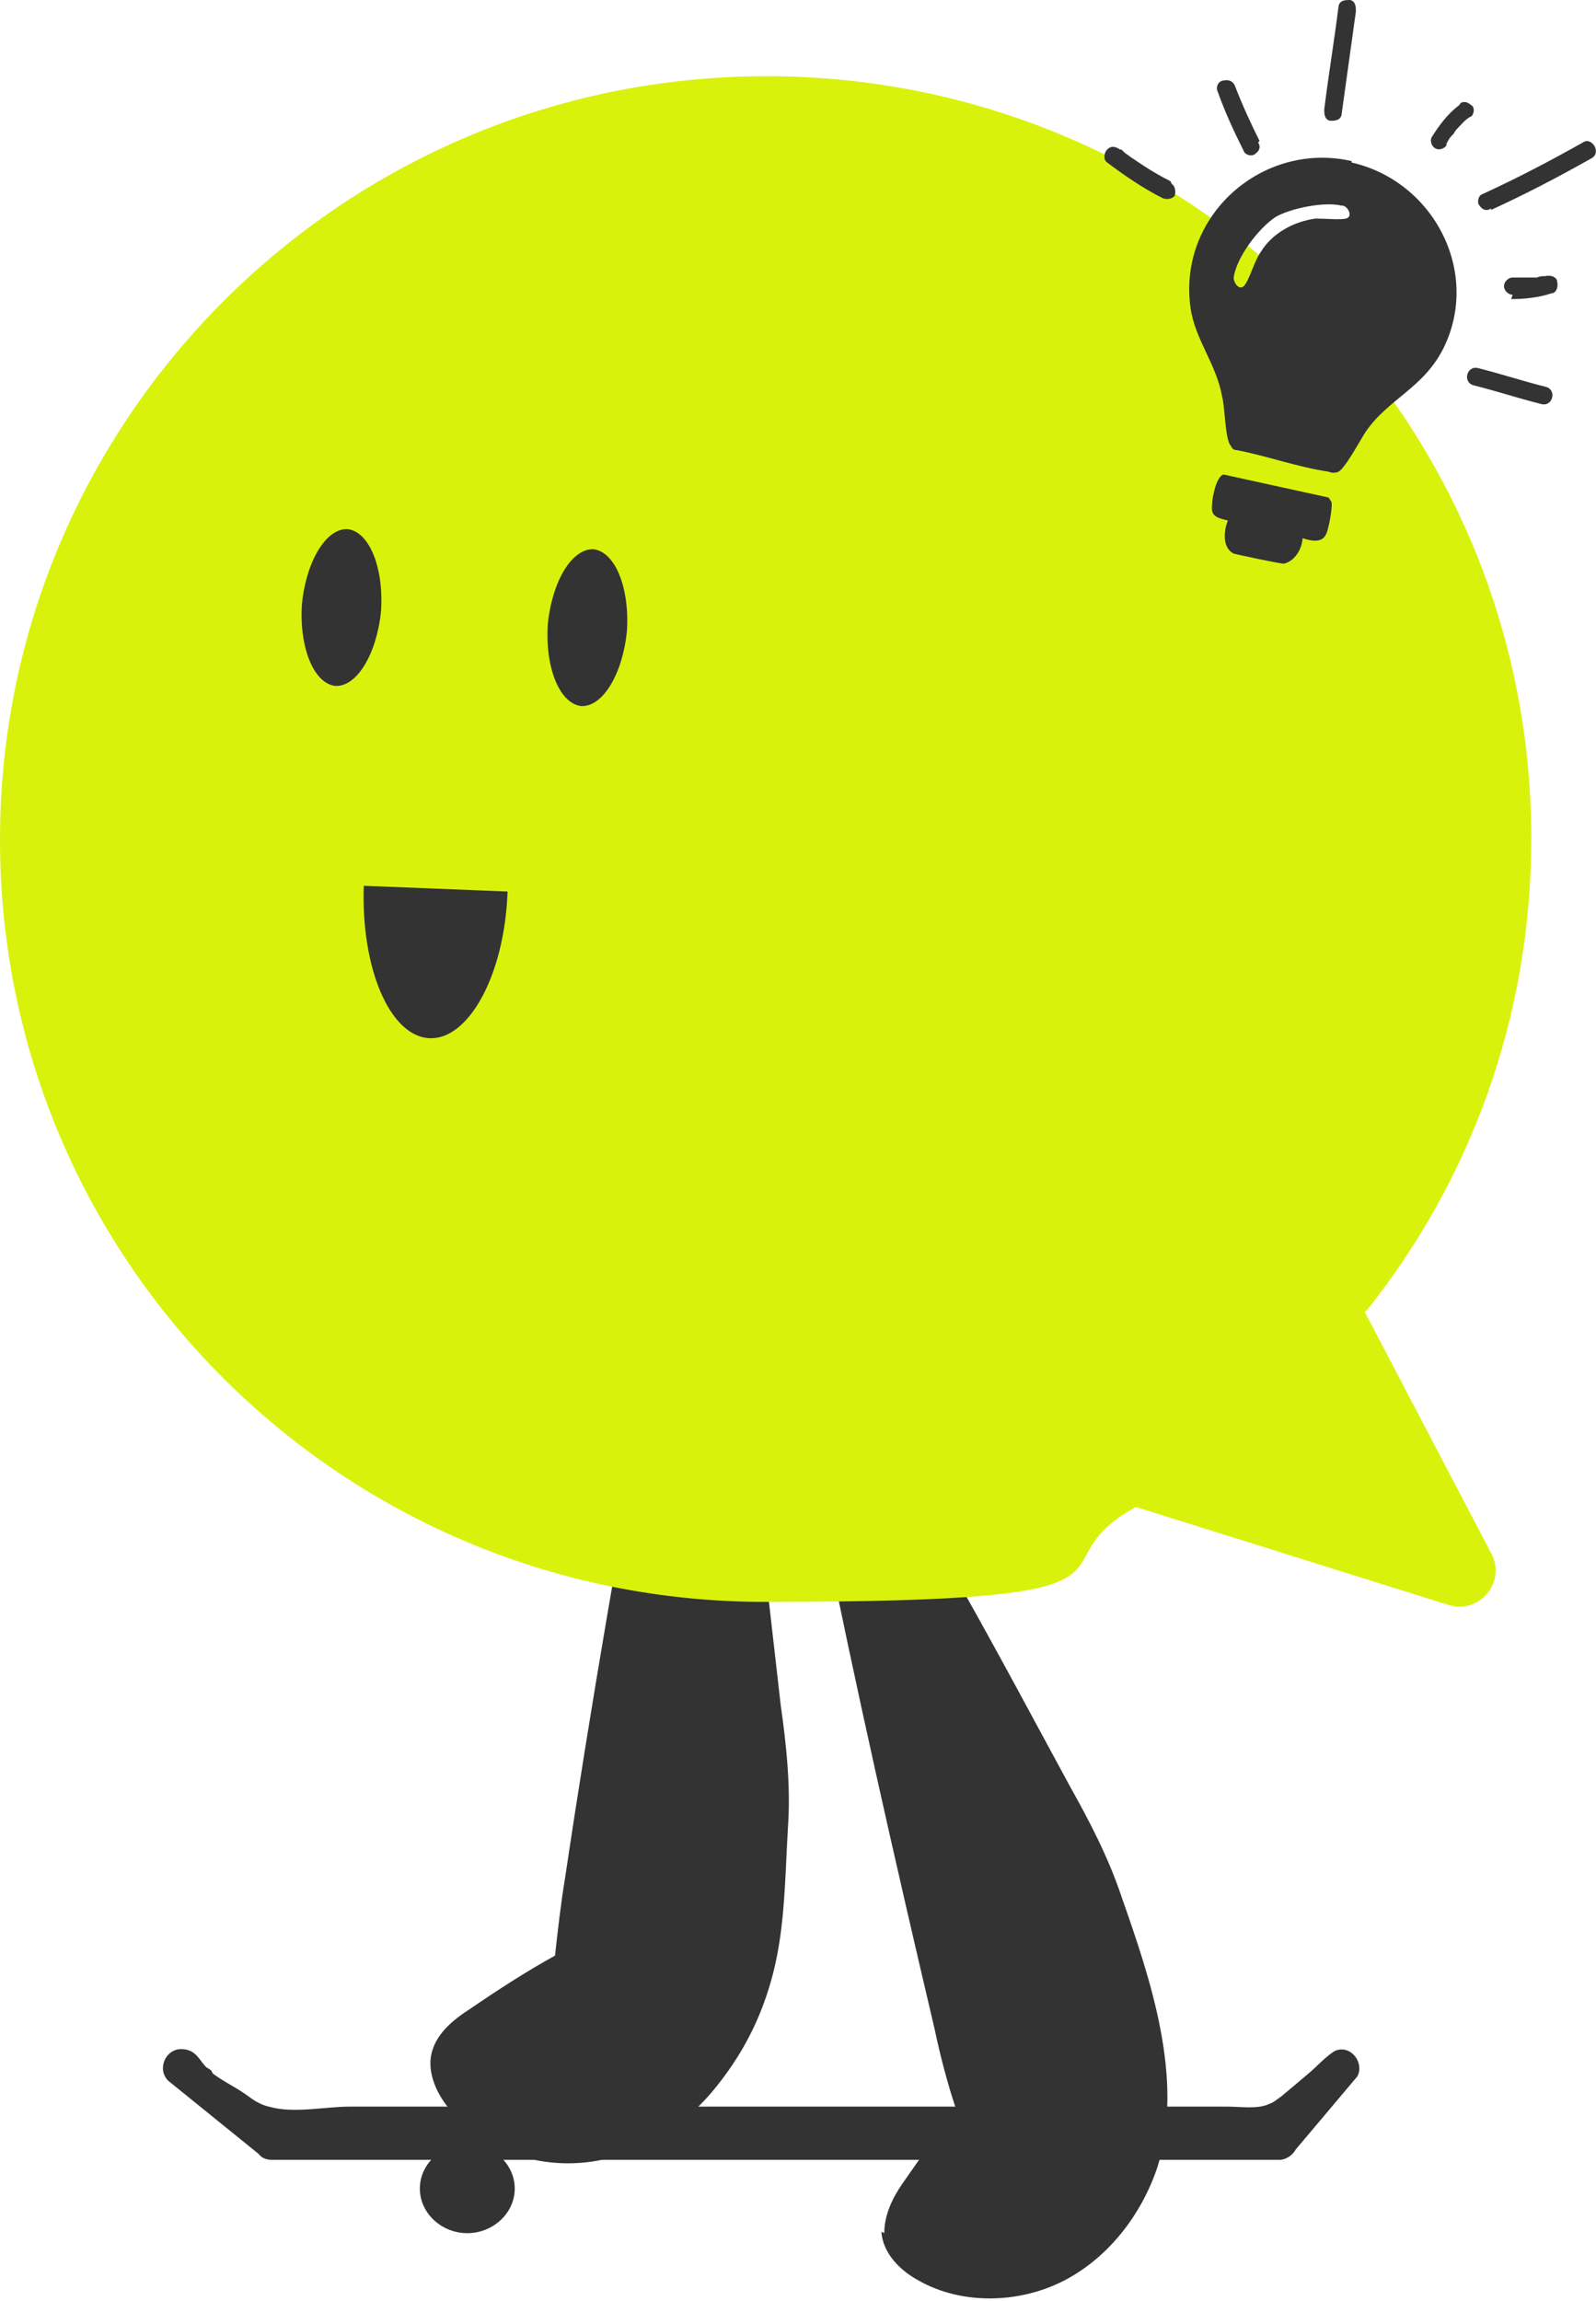 <svg xmlns="http://www.w3.org/2000/svg" id="Capa_1" viewBox="0 0 111 160"><defs><style>      .st0 {        fill: #d9f20c;      }      .st1 {        fill: #333;      }    </style></defs><path class="st1" d="M54.3,118.6c-.6-5.3-1.2-10.5-1.8-15.8-.3-2.5-.6-5.1-.9-7.6l-6.2-.7c-2.2,12-4.3,24-6.1,36.1-.3,1.8-.5,3.6-.7,5.4-2,1.1-4,2.4-5.9,3.7-1.1.7-2.2,1.6-2.6,2.8-.5,1.4.2,3,1.1,4.1,2.2,2.8,5.8,4.1,9.3,3.8,3.5-.3,6.7-2.2,9-4.9,2.1-2.5,3.5-5.2,4.3-8.4.8-3.2.8-6.6,1-10,.2-2.8-.1-5.7-.5-8.5h0Z"></path><path class="st1" d="M61.5,155.3c0-1.3.6-2.5,1.3-3.5,1.2-1.7,2.4-3.5,3.7-5.1-.6-1.8-1.1-3.7-1.5-5.6-2.8-11.9-5.5-23.8-7.9-35.8l6-1.7c1.2,2.2,2.5,4.5,3.7,6.7,2.6,4.6,5.1,9.3,7.6,13.9,1.4,2.5,2.7,5,3.6,7.7,2,5.7,4.4,12.7,2.5,18.8-1.1,3.3-3.4,6.3-6.5,7.9-3.1,1.6-7.1,1.7-10.1,0-1.3-.7-2.5-1.9-2.6-3.4h0Z"></path><path class="st0" d="M95,91.2c7.2-9,11.5-20.4,11.5-32.9,0-29.3-23.8-53-53.2-53S0,29.1,0,58.4s23.8,53,53.2,53,18.1-2.4,25.8-6.6l21.7,6.8c2.2.7,4.1-1.6,3-3.6l-8.8-16.8h0Z"></path><path class="st1" d="M26.5,42.5c.2-3-.8-5.5-2.3-5.7-1.5-.1-2.9,2.2-3.2,5.2-.2,3,.8,5.5,2.3,5.7,1.5.1,2.9-2.2,3.2-5.2Z"></path><path class="st1" d="M43.6,43.9c.2-3-.8-5.5-2.3-5.7-1.5-.1-2.9,2.2-3.2,5.2-.2,3,.8,5.5,2.3,5.7,1.5.1,2.9-2.2,3.2-5.2Z"></path><path class="st1" d="M35.3,62c-.2,5.8-2.7,10.3-5.4,10.2-2.8-.1-4.8-4.9-4.6-10.6"></path><path class="st1" d="M14.8,144.2c.8.6,1.7,1,2.5,1.6.4.3.9.6,1.4.7,1.7.5,3.9,0,5.6,0h57.9c1.1,0,2.1,0,3.2,0,.9,0,2.1.2,2.9-.2.3-.1.5-.3.8-.5.6-.5,1.2-1,1.9-1.6.5-.4,1.3-1.3,1.9-1.6,1.1-.4,2,.9,1.5,1.8l-4.3,5.1c-.2.4-.7.7-1.1.7H18.9c-.3,0-.7-.1-.9-.4l-6.3-5.1c-.8-.8-.2-2.2.9-2.2s1.3.9,1.8,1.3c0,0,.2.1.3.2h0Z"></path><path class="st1" d="M32.5,155.3c1.8,0,3.3-1.4,3.3-3.1s-1.5-3.1-3.3-3.1-3.3,1.4-3.3,3.1,1.5,3.1,3.3,3.1Z"></path><path class="st1" d="M74.1,155.3c1.8,0,3.3-1.4,3.3-3.1s-1.5-3.1-3.3-3.1-3.3,1.4-3.3,3.1,1.5,3.1,3.3,3.1Z"></path><path class="st1" d="M94,11.3c5.7,1.3,9,7.6,6.4,12.9-1.4,2.8-3.8,3.5-5.4,5.8-.4.6-1.4,2.5-1.9,2.8-.2.1-.5.1-.7,0-2.1-.3-4.3-1.1-6.4-1.5-.2,0-.3-.1-.4-.3-.4-.4-.4-2.7-.6-3.4-.4-2.3-1.9-4-2.2-6.2-.9-6.4,5-11.6,11.2-10.2h0ZM93.3,14.3c-1.2-.3-3.6.2-4.6.8-1.2.8-2.7,2.8-2.9,4.2,0,.4.4.9.7.6.4-.4.7-1.7,1.2-2.4.8-1.3,2.3-2.1,3.8-2.3.7,0,1.7.1,2.1,0,.5-.1.2-.8-.2-.9h0Z"></path><path class="st1" d="M90.6,37.3c0,.8-.5,1.7-1.3,1.9-.3,0-3.1-.6-3.5-.7-.8-.4-.7-1.6-.4-2.3-.8-.2-1.2-.3-1.1-1.1,0-.5.3-2,.8-2.1l7.3,1.6.2.3c.1.3-.2,2-.4,2.3-.3.6-1.1.4-1.7.2h0Z"></path><path class="st1" d="M81.4,12.6c-.6-.3-1.3-.7-1.9-1.1-.3-.2-.6-.4-.9-.6-.1-.1-.3-.2-.4-.3,0,0-.1-.1-.2-.2,0,0,0,0-.1,0,0,0,0,0,0,0-.3-.2-.6-.3-.9,0-.2.2-.3.7,0,.9,1.2.9,2.5,1.8,3.9,2.5.3.1.7,0,.8-.2.1-.3,0-.7-.2-.8h0Z"></path><path class="st1" d="M102.5,26.8c1.6.4,3.1.9,4.7,1.3.8.2,1.1-1,.3-1.2-1.6-.4-3.1-.9-4.7-1.3-.8-.2-1.1,1-.3,1.2Z"></path><path class="st1" d="M105.1,20.8c.9,0,1.9-.1,2.8-.4.3,0,.5-.4.4-.8,0-.3-.4-.5-.8-.4-.2,0-.4,0-.6.1-.1,0-.2,0-.3,0,0,0-.1,0-.2,0,0,0-.2,0,0,0-.2,0-.4,0-.6,0-.2,0-.4,0-.6,0-.3,0-.6.3-.6.6,0,.3.3.6.6.6h0Z"></path><path class="st1" d="M103.7,14.6c2.4-1.1,4.7-2.3,7-3.6.7-.4,0-1.5-.6-1.1-2.3,1.3-4.6,2.5-7,3.6-.3.1-.4.6-.2.8.2.3.5.4.8.2Z"></path><path class="st1" d="M100.6,10c.1-.2.2-.4.4-.6,0,0,0,0,.1-.1,0,0,.2-.2,0,0,0,0,.1-.2.2-.3.3-.3.6-.7,1-.9.1,0,.2-.3.2-.4s0-.3-.2-.4c-.1-.1-.3-.2-.4-.2-.2,0-.3,0-.4.2-.8.6-1.4,1.4-1.9,2.2-.2.3,0,.7.2.8.3.2.7,0,.8-.2h0Z"></path><path class="st1" d="M93.3,8l1-7.2c0-.3,0-.7-.4-.8-.3,0-.7,0-.8.4-.3,2.4-.7,4.8-1,7.2,0,.3,0,.7.4.8.3,0,.7,0,.8-.4Z"></path><path class="st1" d="M87.6,9.8c-.6-1.2-1.2-2.5-1.7-3.8-.1-.3-.4-.5-.8-.4-.3,0-.6.4-.4.8.5,1.4,1.1,2.7,1.8,4.1.1.3.6.4.8.2.3-.2.4-.5.2-.8h0Z"></path></svg>